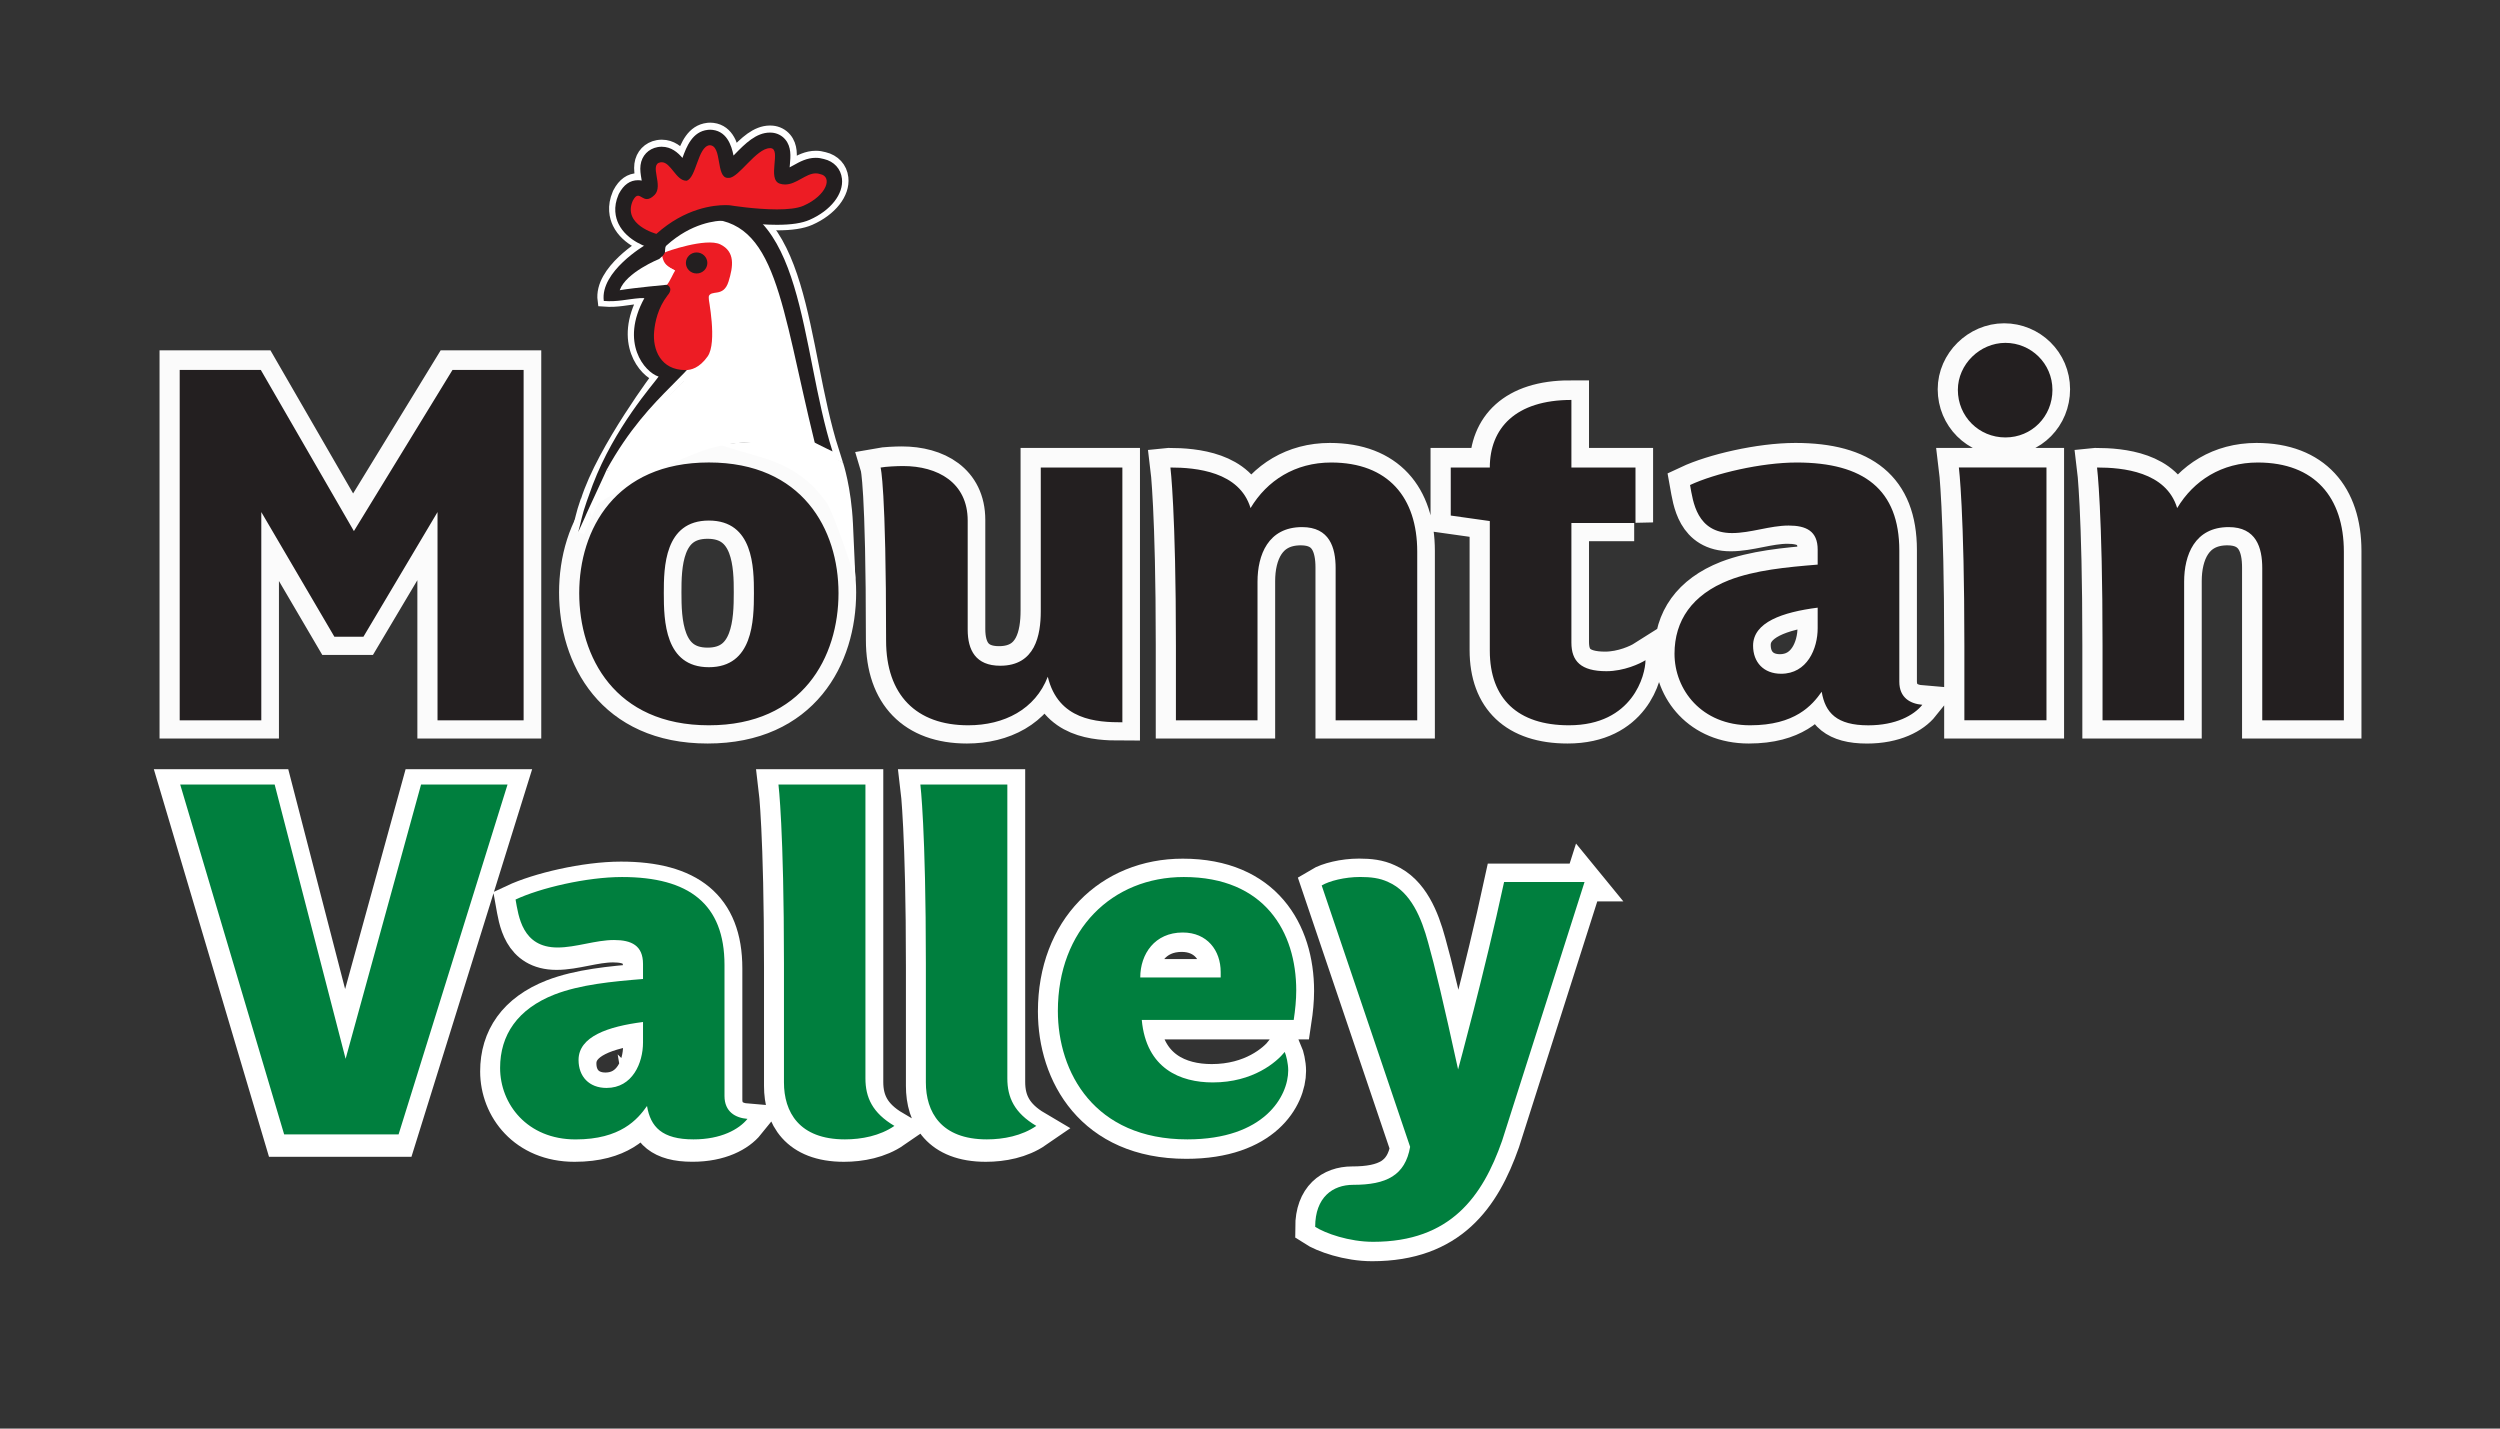 <?xml version="1.0" encoding="UTF-8"?>
<svg id="Layer_1" data-name="Layer 1" xmlns="http://www.w3.org/2000/svg" xmlns:xlink="http://www.w3.org/1999/xlink" viewBox="0 0 595.28 340.16">
  <rect x="0" y="0" width="595.28" height="340.16" fill="#333333" stroke="none"/>
  <defs>
    <style>
      .cls-1, .cls-2, .cls-3 {
        fill: none;
      }

      .cls-4 {
        fill: #231f20;
      }

      .cls-2 {
        stroke-miterlimit: 10;
        stroke-width: 3px;
      }

      .cls-2, .cls-3 {
        stroke: #fff;
      }

      .cls-5 {
        fill: #ed1c24;
      }

      .cls-6 {
        fill: #007f3e;
      }

      .cls-3 {
        stroke-width: 9px;
      }

      .cls-7 {
        clip-path: url(#clippath-1);
      }

      .cls-8 {
        clip-path: url(#clippath-2);
      }

      .cls-9 {
        fill: #fff;
      }

      .cls-10 {
        opacity: .98;
      }

      .cls-11 {
        clip-path: url(#clippath);
      }
    </style>
    <clipPath id="clippath">
      <rect class="cls-1" width="595.28" height="340.16"/>
    </clipPath>
    <clipPath id="clippath-1">
      <rect class="cls-1" width="595.28" height="340.16"/>
    </clipPath>
    <clipPath id="clippath-2">
      <rect class="cls-1" x="36.99" y="75.98" width="526.3" height="102.07"/>
    </clipPath>
  </defs>
  <g class="cls-11">
    <g class="cls-7">
      <path class="cls-9" d="M195.59,107.72s-15.02-5.1-28.06-.46c-12.22,4.35-26.36,13.32-26.36,13.32l7.94-16.16,13.74-13.74-4.1-16.87-6.24-8.61,3.97-6.8s11.18-10.4,15.71-7.37c21.14,14.17,14.07,27.13,16.68,32.39,8.15,16.37,6.73,24.31,6.73,24.31"/>
      <g class="cls-10">
        <g class="cls-8">
          <path class="cls-9" d="M499.02,111.16s1.31,10.37,1.31,42.44v17.76h19.43v-33.02c0-6.32,2.5-12.99,10.61-12.99,6.56,0,7.99,4.89,7.99,9.77v36.24h19.43v-40.17c0-12.87-6.91-21.22-20.5-21.22-8.58,0-15.26,4.29-19.19,10.85-2.62-8.7-12.99-9.66-19.07-9.66M465.89,92.68c0,6.32,5.01,11.32,11.32,11.32s11.2-5.01,11.2-11.32-5.12-11.2-11.2-11.2-11.32,5.13-11.32,11.2M486.98,171.35v-60.2h-20.86s1.31,10.37,1.31,42.44v17.76h19.55ZM433.46,164.56c.83,5.01,3.58,7.99,11.09,7.99,6.56,0,10.85-2.38,12.87-4.89-2.86-.24-5.48-1.67-5.48-5.48v-31.23c0-14.54-8.46-20.98-24.44-20.98-8.46,0-19.55,2.62-25.39,5.36.71,3.93,1.55,11.44,10.01,11.44,4.41,0,9.06-1.79,13.47-1.79,4.17,0,6.91,1.31,6.91,5.72v3.58c-7.39.6-14.9,1.31-21.1,3.69-8.82,3.46-12.99,9.66-12.99,17.52,0,8.58,6.44,17.05,18,17.05,10.73,0,14.78-4.77,17.05-7.99M432.51,149.42c0,4.89-2.5,10.85-8.7,10.85-4.17,0-6.68-2.74-6.68-6.68,0-5.6,7.03-7.99,15.38-9.06v4.89ZM389.12,124.39v-13.23h-15.26v-16.09c-13.35,0-19.43,6.79-19.43,16.09h-9.3v11.44l9.3,1.31v30.87c0,11.44,6.67,17.76,18.83,17.76,15.26,0,18.24-12.04,18.24-15.5-1.31.83-5.12,2.62-9.3,2.62-6.08,0-8.34-2.38-8.34-6.8v-28.49h15.26ZM278.39,111.16s1.31,10.37,1.31,42.44v17.76h19.43v-33.02c0-6.32,2.5-12.99,10.61-12.99,6.56,0,7.99,4.89,7.99,9.77v36.24h19.43v-40.17c0-12.87-6.91-21.22-20.5-21.22-8.58,0-15.26,4.29-19.19,10.85-2.62-8.7-12.99-9.66-19.07-9.66M210.68,152.4c0,12.87,7.15,20.14,19.55,20.14,8.58,0,15.97-3.81,18.95-11.56,2.5,10.37,11.68,10.85,17.76,10.85v-60.67h-19.43v34.21c0,5.72-1.31,12.99-9.65,12.99-5.84,0-7.75-3.7-7.75-8.58v-25.99c0-9.06-7.15-12.99-15.38-12.99-1.43,0-4.05.12-5.36.36,0,0,1.31,4.41,1.31,41.24M168.49,123.79c10.61,0,10.73,11.2,10.73,17.28,0,6.56-.24,17.64-10.73,17.64s-10.73-11.08-10.73-17.64c0-6.08.12-17.28,10.73-17.28M168.49,172.54c22.41,0,30.87-16.33,30.87-31.47s-8.58-31.11-30.87-31.11-30.87,15.97-30.87,31.11,8.46,31.47,30.87,31.47M86.24,151.45l17.64-29.68v49.59h20.5v-83.44h-16.93l-23.48,38.38-22.17-38.38h-19.31v83.44h19.43v-49.59l17.4,29.68h6.91Z"/>
          <path class="cls-3" d="M499.02,111.16s1.31,10.37,1.31,42.44v17.76h19.43v-33.02c0-6.32,2.5-12.99,10.61-12.99,6.56,0,7.99,4.89,7.99,9.77v36.24h19.43v-40.17c0-12.87-6.91-21.22-20.5-21.22-8.58,0-15.26,4.29-19.19,10.85-2.62-8.7-12.99-9.66-19.07-9.66ZM465.89,92.68c0,6.32,5.01,11.32,11.32,11.32s11.2-5.01,11.2-11.32-5.12-11.2-11.2-11.2-11.32,5.13-11.32,11.2ZM486.98,171.35v-60.2h-20.86s1.31,10.37,1.31,42.44v17.76h19.55ZM433.46,164.56c.83,5.01,3.58,7.99,11.09,7.99,6.56,0,10.85-2.38,12.87-4.89-2.86-.24-5.48-1.67-5.48-5.48v-31.23c0-14.54-8.46-20.98-24.44-20.98-8.46,0-19.55,2.62-25.39,5.36.71,3.93,1.55,11.44,10.01,11.44,4.41,0,9.06-1.79,13.47-1.79,4.17,0,6.91,1.31,6.91,5.72v3.58c-7.39.6-14.9,1.31-21.1,3.69-8.82,3.46-12.99,9.66-12.99,17.52,0,8.58,6.44,17.05,18,17.05,10.73,0,14.78-4.77,17.05-7.99ZM432.51,149.42c0,4.89-2.5,10.85-8.7,10.85-4.17,0-6.68-2.74-6.68-6.68,0-5.6,7.03-7.99,15.38-9.06v4.89ZM389.12,124.39v-13.23h-15.26v-16.09c-13.35,0-19.43,6.79-19.43,16.09h-9.3v11.44l9.3,1.31v30.87c0,11.44,6.67,17.76,18.83,17.76,15.26,0,18.24-12.04,18.24-15.5-1.31.83-5.12,2.62-9.3,2.62-6.08,0-8.34-2.38-8.34-6.8v-28.49h15.26ZM278.39,111.16s1.31,10.37,1.31,42.44v17.76h19.43v-33.02c0-6.32,2.5-12.99,10.61-12.99,6.56,0,7.99,4.89,7.99,9.77v36.24h19.43v-40.17c0-12.87-6.91-21.22-20.5-21.22-8.58,0-15.26,4.29-19.19,10.85-2.62-8.7-12.99-9.66-19.07-9.66ZM210.68,152.4c0,12.87,7.15,20.14,19.55,20.14,8.58,0,15.97-3.81,18.95-11.56,2.5,10.37,11.68,10.85,17.76,10.85v-60.67h-19.43v34.21c0,5.72-1.31,12.99-9.65,12.99-5.84,0-7.75-3.7-7.75-8.58v-25.99c0-9.06-7.15-12.99-15.38-12.99-1.43,0-4.05.12-5.36.36,0,0,1.31,4.41,1.31,41.24ZM168.49,123.79c10.61,0,10.73,11.2,10.73,17.28,0,6.56-.24,17.64-10.73,17.64s-10.73-11.08-10.73-17.64c0-6.08.12-17.28,10.73-17.28ZM168.49,172.54c22.41,0,30.87-16.33,30.87-31.47s-8.58-31.11-30.87-31.11-30.87,15.97-30.87,31.11,8.46,31.47,30.87,31.47ZM86.24,151.45l17.64-29.68v49.59h20.5v-83.44h-16.93l-23.48,38.38-22.17-38.38h-19.31v83.44h19.43v-49.59l17.4,29.68h6.91Z"/>
        </g>
      </g>
      <path class="cls-9" d="M377.05,210.14h-19.16c-4.64,21.54-10.95,44.62-10.95,44.62-3.45-15.83-5.59-24.75-7.14-30.23-1.55-5.71-4.05-12.02-9.52-14.4-2.02-.95-4.16-1.19-6.66-1.19-3.69,0-7.38.95-9.16,2.02l21.06,62.24c-1.19,6.78-5.59,9.04-13.57,9.04-4.88,0-9.04,2.98-9.04,10,2.38,1.55,8.09,3.57,13.8,3.57,18.44,0,26.06-10.83,30.7-24.04l19.63-61.64ZM282.45,271.43c18.45,0,24.04-10.35,24.04-16.42,0-1.67-.48-3.57-.83-4.4-1.9,2.38-7.5,7.26-17.14,7.26-7.62,0-15.83-3.21-16.9-14.88h36.18c.36-2.38.6-4.76.6-7.02,0-13.92-7.5-27.01-26.77-27.01-17.02,0-29.99,12.5-29.99,31.89,0,14.64,8.69,30.58,30.82,30.58M290.42,232.87h-19.16c0-5.59,3.45-10.71,10.11-10.71,5.83,0,9.04,4.28,9.04,9.4v1.31Z"/>
      <path class="cls-3" d="M377.05,210.14h-19.16c-4.64,21.54-10.95,44.62-10.95,44.62-3.45-15.83-5.59-24.75-7.14-30.23-1.55-5.71-4.05-12.02-9.52-14.4-2.02-.95-4.16-1.19-6.66-1.19-3.69,0-7.38.95-9.16,2.02l21.06,62.24c-1.19,6.78-5.59,9.04-13.57,9.04-4.88,0-9.04,2.98-9.04,10,2.38,1.55,8.09,3.57,13.8,3.57,18.44,0,26.06-10.83,30.7-24.04l19.63-61.64ZM282.45,271.43c18.45,0,24.04-10.35,24.04-16.42,0-1.67-.48-3.57-.83-4.4-1.9,2.38-7.5,7.26-17.14,7.26-7.62,0-15.83-3.21-16.9-14.88h36.18c.36-2.38.6-4.76.6-7.02,0-13.92-7.5-27.01-26.77-27.01-17.02,0-29.99,12.5-29.99,31.89,0,14.64,8.69,30.58,30.82,30.58ZM290.42,232.87h-19.16c0-5.59,3.45-10.71,10.11-10.71,5.83,0,9.04,4.28,9.04,9.4v1.31Z"/>
      <path class="cls-9" d="M218.9,187.65s1.31,10.59,1.31,42.6v28.32c0,7.02,3.57,13.57,14.52,13.57,3.93,0,8.33-.83,11.78-3.21-5.24-3.09-6.9-6.78-6.9-11.31v-69.97h-20.71ZM185.11,187.65s1.31,10.59,1.31,42.6v28.32c0,7.02,3.57,13.57,14.52,13.57,3.93,0,8.33-.83,11.78-3.21-5.24-3.09-6.9-6.78-6.9-11.31v-69.97h-20.71ZM153.81,264.16c.83,5,3.57,7.97,11.07,7.97,6.55,0,10.83-2.38,12.85-4.88-2.86-.24-5.47-1.67-5.47-5.47v-31.18c0-14.52-8.45-20.94-24.4-20.94-8.45,0-19.52,2.62-25.35,5.36.71,3.93,1.55,11.42,10,11.42,4.4,0,9.04-1.78,13.45-1.78,4.17,0,6.9,1.31,6.9,5.71v3.57c-7.38.6-14.88,1.31-21.06,3.69-8.81,3.45-12.97,9.64-12.97,17.49,0,8.57,6.43,17.02,17.97,17.02,10.71,0,14.76-4.76,17.02-7.97M152.86,249.05c0,4.88-2.5,10.83-8.69,10.83-4.16,0-6.66-2.74-6.66-6.66,0-5.59,7.02-7.97,15.35-9.04v4.88ZM82.05,252.98l-16.9-65.33h-22.49l24.75,83.3h27.25l25.94-83.3h-20.59l-17.97,65.33Z"/>
      <path class="cls-3" d="M218.9,187.65s1.31,10.59,1.31,42.6v28.32c0,7.02,3.57,13.57,14.52,13.57,3.93,0,8.33-.83,11.78-3.21-5.24-3.09-6.9-6.78-6.9-11.31v-69.97h-20.71ZM185.11,187.65s1.31,10.59,1.31,42.6v28.32c0,7.02,3.57,13.57,14.52,13.57,3.93,0,8.33-.83,11.78-3.21-5.24-3.09-6.9-6.78-6.9-11.31v-69.97h-20.71ZM153.81,264.16c.83,5,3.57,7.97,11.07,7.97,6.55,0,10.83-2.38,12.85-4.88-2.86-.24-5.47-1.67-5.47-5.47v-31.18c0-14.52-8.45-20.94-24.4-20.94-8.45,0-19.52,2.62-25.35,5.36.71,3.93,1.55,11.42,10,11.42,4.4,0,9.04-1.78,13.45-1.78,4.17,0,6.9,1.31,6.9,5.71v3.57c-7.38.6-14.88,1.31-21.06,3.69-8.81,3.45-12.97,9.64-12.97,17.49,0,8.57,6.43,17.02,17.97,17.02,10.71,0,14.76-4.76,17.02-7.97ZM152.86,249.05c0,4.88-2.5,10.83-8.69,10.83-4.16,0-6.66-2.74-6.66-6.66,0-5.59,7.02-7.97,15.35-9.04v4.88ZM82.05,252.98l-16.9-65.33h-22.49l24.75,83.3h27.25l25.94-83.3h-20.59l-17.97,65.33Z"/>
      <path class="cls-4" d="M499.33,111.32s1.31,10.37,1.31,42.44v17.76h19.43v-33.02c0-6.32,2.5-12.99,10.61-12.99,6.56,0,7.99,4.89,7.99,9.77v36.24h19.43v-40.17c0-12.87-6.91-21.22-20.5-21.22-8.58,0-15.26,4.29-19.19,10.85-2.62-8.7-12.99-9.66-19.07-9.66M466.19,92.84c0,6.32,5.01,11.32,11.32,11.32s11.2-5.01,11.2-11.32-5.12-11.2-11.2-11.2-11.32,5.12-11.32,11.2M487.29,171.51v-60.2h-20.86s1.31,10.37,1.31,42.44v17.76h19.55ZM433.77,164.72c.83,5.01,3.58,7.99,11.09,7.99,6.56,0,10.85-2.38,12.87-4.89-2.86-.24-5.48-1.67-5.48-5.48v-31.23c0-14.54-8.46-20.98-24.44-20.98-8.46,0-19.55,2.62-25.39,5.36.71,3.93,1.55,11.44,10.01,11.44,4.41,0,9.06-1.79,13.47-1.79,4.17,0,6.91,1.31,6.91,5.72v3.58c-7.39.6-14.9,1.31-21.1,3.7-8.82,3.46-12.99,9.66-12.99,17.52,0,8.58,6.44,17.04,18,17.04,10.73,0,14.78-4.77,17.05-7.99M432.81,149.58c0,4.89-2.5,10.85-8.7,10.85-4.17,0-6.68-2.74-6.68-6.68,0-5.6,7.03-7.99,15.38-9.06v4.89ZM389.43,124.55v-13.23h-15.26v-16.09c-13.35,0-19.43,6.79-19.43,16.09h-9.3v11.44l9.3,1.31v30.87c0,11.44,6.67,17.76,18.83,17.76,15.26,0,18.24-12.04,18.24-15.5-1.31.83-5.12,2.62-9.3,2.62-6.08,0-8.34-2.38-8.34-6.8v-28.49h15.26ZM278.69,111.32s1.31,10.37,1.31,42.44v17.76h19.43v-33.02c0-6.32,2.5-12.99,10.61-12.99,6.56,0,7.99,4.89,7.99,9.77v36.24h19.43v-40.17c0-12.87-6.91-21.22-20.5-21.22-8.58,0-15.26,4.29-19.19,10.85-2.62-8.7-12.99-9.66-19.07-9.66M210.99,152.56c0,12.87,7.15,20.14,19.55,20.14,8.58,0,15.97-3.81,18.95-11.56,2.5,10.37,11.68,10.85,17.76,10.85v-60.67h-19.43v34.21c0,5.72-1.31,12.99-9.65,12.99-5.84,0-7.75-3.7-7.75-8.58v-25.98c0-9.06-7.15-12.99-15.38-12.99-1.43,0-4.05.12-5.36.36,0,0,1.31,4.41,1.31,41.24M168.79,123.95c10.61,0,10.73,11.2,10.73,17.28,0,6.56-.24,17.64-10.73,17.64s-10.73-11.08-10.73-17.64c0-6.08.12-17.28,10.73-17.28M168.79,172.7c22.41,0,30.87-16.33,30.87-31.47s-8.58-31.11-30.87-31.11-30.87,15.97-30.87,31.11,8.46,31.47,30.87,31.47M86.54,151.61l17.64-29.68v49.59h20.5v-83.44h-16.93l-23.48,38.38-22.17-38.38h-19.31v83.44h19.43v-49.59l17.4,29.68h6.91Z"/>
      <path class="cls-6" d="M377.3,210.02h-19.16c-4.64,21.54-10.95,44.62-10.95,44.62-3.45-15.83-5.59-24.75-7.14-30.23-1.55-5.71-4.05-12.02-9.52-14.4-2.02-.95-4.16-1.19-6.66-1.19-3.69,0-7.38.95-9.16,2.02l21.06,62.24c-1.19,6.78-5.59,9.04-13.57,9.04-4.88,0-9.04,2.98-9.04,10,2.38,1.55,8.09,3.57,13.8,3.57,18.45,0,26.06-10.83,30.7-24.04l19.64-61.64ZM282.7,271.3c18.44,0,24.04-10.35,24.04-16.42,0-1.67-.48-3.57-.83-4.4-1.9,2.38-7.5,7.26-17.14,7.26-7.62,0-15.83-3.21-16.9-14.88h36.18c.36-2.38.6-4.76.6-7.02,0-13.92-7.5-27.01-26.77-27.01-17.02,0-29.99,12.5-29.99,31.89,0,14.64,8.69,30.58,30.82,30.58M290.67,232.75h-19.16c0-5.59,3.45-10.71,10.11-10.71,5.83,0,9.04,4.28,9.04,9.4v1.31Z"/>
      <path class="cls-6" d="M219.15,186.81s1.31,10.59,1.31,42.6v28.32c0,7.02,3.57,13.57,14.52,13.57,3.93,0,8.33-.83,11.78-3.21-5.24-3.09-6.9-6.78-6.9-11.31v-69.97h-20.71ZM185.36,186.81s1.31,10.59,1.31,42.6v28.32c0,7.02,3.57,13.57,14.52,13.57,3.93,0,8.33-.83,11.78-3.21-5.24-3.09-6.9-6.78-6.9-11.31v-69.97h-20.71ZM154.06,263.33c.83,5,3.57,7.97,11.07,7.97,6.55,0,10.83-2.38,12.85-4.88-2.86-.24-5.47-1.67-5.47-5.47v-31.18c0-14.52-8.45-20.94-24.4-20.94-8.45,0-19.52,2.62-25.35,5.36.71,3.93,1.55,11.42,10,11.42,4.4,0,9.04-1.78,13.45-1.78,4.16,0,6.9,1.31,6.9,5.71v3.57c-7.38.6-14.88,1.31-21.06,3.69-8.81,3.45-12.97,9.64-12.97,17.49,0,8.57,6.43,17.02,17.97,17.02,10.71,0,14.76-4.76,17.02-7.97M153.11,248.22c0,4.88-2.5,10.83-8.69,10.83-4.17,0-6.66-2.74-6.66-6.66,0-5.59,7.02-7.97,15.35-9.04v4.88ZM82.3,252.14l-16.9-65.33h-22.49l24.75,83.3h27.25l25.94-83.3h-20.59l-17.97,65.33Z"/>
      <path class="cls-9" d="M168.98,30.72h-.21l-.21.02c-3.67.41-5.05,3.98-6.03,6.68-1.1-1.27-2.65-2.66-4.95-2.66-.31,0-.63.03-.94.08-2.22.4-3.79,2.04-4.09,4.29-.15,1.16.04,2.26.22,3.32.02.11.04.24.06.37-.27-.06-.57-.09-.89-.09-1.89,0-3.41,1.08-4.53,3.21l-.06.12-.05.12c-1.31,3.02-.71,5.44.01,6.94,2.01,4.14,7.07,5.67,8.06,5.93l1.93.51,1.48-1.33c5.91-5.33,11.71-5.9,13.93-5.9.34,0,.58.02.67.02.93.15,6.52,1,11.64,1,3.44,0,5.99-.39,7.8-1.19,5.01-2.21,8.1-6.14,7.69-9.79-.26-2.35-1.89-4.12-4.28-4.68-.64-.19-1.3-.29-1.97-.29-2.11,0-3.83.96-5.21,1.73-.32.18-.66.37-1,.54.02-.23.04-.44.06-.63.18-1.99.38-4.23-1.09-6-.79-.94-1.91-1.52-3.16-1.63-.17-.02-.34-.02-.51-.02-3.3,0-5.96,2.71-8.3,5.1-.11.11-.23.24-.36.37-.47-2.35-1.61-6.16-5.72-6.16M168.98,34.41c3.09,0,1.43,7.78,4.36,7.78.07,0,.13,0,.21-.01h.08c2.28,0,6.5-7.07,9.73-7.07.06,0,.12,0,.19,0,2.59.23-.94,7.41,2.15,8.45.44.14.86.2,1.27.2,2.71,0,4.92-2.65,7.31-2.65.34,0,.67.05,1.02.17,3.06.59,1.65,5.07-3.95,7.54-1.48.65-3.81.87-6.31.87-5.24,0-11.17-.97-11.17-.97,0,0-.41-.05-1.14-.05-2.66,0-9.54.67-16.4,6.85,0,0-8.11-2.15-5.64-7.86.49-.94.88-1.23,1.26-1.23.63,0,1.21.8,2.11.8.49,0,1.08-.24,1.81-.96,2.26-2.22-1.39-7.29,1.42-7.79.1-.02.2-.02.3-.02,2.19,0,3.42,4.4,5.84,4.4h.1c2.31-.71,2.66-8.14,5.45-8.45"/>
      <path class="cls-2" d="M168.98,30.72h-.21l-.21.02c-3.67.41-5.05,3.98-6.03,6.68-1.1-1.27-2.65-2.66-4.95-2.66-.31,0-.63.03-.94.08-2.22.4-3.79,2.04-4.09,4.29-.15,1.16.04,2.26.22,3.32.02.11.04.24.06.37-.27-.06-.57-.09-.89-.09-1.89,0-3.41,1.08-4.53,3.21l-.06.12-.05.12c-1.31,3.02-.71,5.44.01,6.94,2.01,4.14,7.07,5.67,8.06,5.93l1.93.51,1.48-1.33c5.91-5.33,11.71-5.9,13.93-5.9.34,0,.58.02.67.02.93.15,6.52,1,11.64,1,3.44,0,5.99-.39,7.8-1.19,5.01-2.21,8.1-6.14,7.69-9.79-.26-2.35-1.89-4.12-4.28-4.68-.64-.19-1.3-.29-1.97-.29-2.11,0-3.83.96-5.21,1.73-.32.18-.66.37-1,.54.02-.23.04-.44.06-.63.18-1.99.38-4.23-1.09-6-.79-.94-1.91-1.52-3.16-1.63-.17-.02-.34-.02-.51-.02-3.3,0-5.96,2.71-8.3,5.1-.11.11-.23.24-.36.37-.47-2.35-1.61-6.16-5.72-6.16M168.98,34.41c3.09,0,1.43,7.78,4.36,7.78.07,0,.13,0,.21-.01h.08c2.28,0,6.5-7.07,9.73-7.07.06,0,.12,0,.19,0,2.59.23-.94,7.41,2.15,8.45.44.14.86.2,1.27.2,2.71,0,4.92-2.65,7.31-2.65.34,0,.67.05,1.02.17,3.06.59,1.65,5.07-3.95,7.54-1.48.65-3.81.87-6.31.87-5.24,0-11.17-.97-11.17-.97,0,0-.41-.05-1.14-.05-2.66,0-9.54.67-16.4,6.85,0,0-8.11-2.15-5.64-7.86.49-.94.88-1.23,1.26-1.23.63,0,1.21.8,2.11.8.49,0,1.08-.24,1.81-.96,2.26-2.22-1.39-7.29,1.42-7.79.1-.02.2-.02.3-.02,2.19,0,3.42,4.4,5.84,4.4h.1c2.31-.71,2.66-8.14,5.45-8.45"/>
      <path class="cls-9" d="M139.73,119.21c-1.25,3.57-1.28,4.65-2.04,7.34l1.67-3.68.14-.31c-.42.78,5.44-11.76,4.9-10.74,10.71-19.5,22.54-23.33,23.77-31.94l.55-9.63-2.61,4.28c-2.92.42-5.84-1.11-7.44-3.26.27-.48.55-.96.87-1.46l2.17-3.42-4.1-.21c-1.32-.07-.06-5.03-.06-5.03l.78-.68.05-1.01c.03-.77.59-7.52,9.31-7.52,17.27,0,18.2,20.22,26.32,53.28-.13,0,4.25,2.13,4.25,2.13-7.89-24.8-6.39-60.16-30.58-60.16-10.01,0-13.46,6.69-14.05,11.02,0,0-10.77,6.3-9.84,13.3,3.36.26,5.45-.43,8.61-.67.37-.03.72,0,1.05,0-5.85,10.62.04,17.61,3.39,18.68.57-.82-13.2,17.4-17.1,29.81"/>
      <path class="cls-2" d="M139.73,119.21c-1.25,3.57-1.28,4.65-2.04,7.34l1.67-3.68.14-.31c-.42.78,5.44-11.76,4.9-10.74,10.71-19.5,22.54-23.33,23.77-31.94l.55-9.63-2.61,4.28c-2.92.42-5.84-1.11-7.44-3.26.27-.48.55-.96.87-1.46l2.17-3.42-4.1-.21c-1.32-.07-.06-5.03-.06-5.03l.78-.68.05-1.01c.03-.77.59-7.52,9.31-7.52,17.27,0,18.2,20.22,26.32,53.28-.13,0,4.25,2.13,4.25,2.13-7.89-24.8-6.39-60.16-30.58-60.16-10.01,0-13.46,6.69-14.05,11.02,0,0-10.77,6.3-9.84,13.3,3.36.26,5.45-.43,8.61-.67.37-.03.72,0,1.05,0-5.85,10.62.04,17.61,3.39,18.68.57-.82-13.2,17.4-17.1,29.81"/>
      <path class="cls-9" d="M146.49,68.11c3.73-.63,11.97-1.38,11.97-1.38.77-.91,1.59-2.96,2.06-3.59-1.99-1.09-2.85-1.57-3.26-3.61l-.76.67s-8.4,3.39-10,7.9"/>
      <path class="cls-4" d="M139.71,119.38c-1.25,3.57-1.28,4.65-2.04,7.34l1.67-3.68.14-.31c-.42.78,5.44-11.76,4.9-10.74,10.71-19.5,22.54-23.33,23.77-31.94l.55-9.64-2.61,4.28c-2.92.42-5.84-1.11-7.44-3.26.27-.48.55-.96.87-1.46l2.17-3.42-4.1-.21c-1.32-.07-.06-5.04-.06-5.04l.78-.68.05-1.01c.03-.77.59-7.52,9.31-7.52,17.27,0,18.2,20.22,26.32,53.28-.13,0,4.25,2.13,4.25,2.13-7.89-24.8-6.39-60.16-30.58-60.16-10.01,0-13.46,6.69-14.05,11.02,0,0-10.77,6.3-9.84,13.3,3.36.26,5.45-.43,8.61-.67.37-.03.72,0,1.05,0-5.85,10.62.04,17.61,3.39,18.68-1.27,1.84-10.45,12.02-15.69,25.77"/>
      <path class="cls-5" d="M155.54,57.82c-.53-.14-5.18-1.46-6.88-4.95-.8-1.65-.79-3.52.02-5.41.34-.67,1.21-2.34,2.95-2.34.79,0,1.4.37,1.8.61.11.06.25.15.33.19.01-.03.2-.13.5-.43.42-.41.18-1.79,0-2.81-.28-1.59-.85-4.9,2.38-5.49.22-.04.42-.05.62-.05,1.95,0,3.2,1.56,4.21,2.81.35.44.93,1.17,1.35,1.47.3-.53.76-1.82,1.07-2.64.91-2.52,1.95-5.38,4.57-5.67h.1s.1-.01.1-.01c3.11,0,3.69,3.31,4.07,5.49.12.69.31,1.79.53,2.27.59-.25,1.91-1.61,2.8-2.51,2.19-2.24,4.46-4.55,6.99-4.55.12,0,.23,0,.35.01.78.07,1.44.41,1.91.98.99,1.18.84,2.86.67,4.65-.07.83-.23,2.57.05,2.96.16.02.39.06.63.06.92,0,1.93-.56,2.99-1.15,1.25-.7,2.68-1.49,4.32-1.49.51,0,1.01.07,1.49.23,1.63.36,2.75,1.54,2.93,3.1.31,2.8-2.4,6.04-6.6,7.9-1.57.69-3.88,1.03-7.06,1.03-5.33,0-11.22-.96-11.47-1h0s-.34-.02-.85-.02c-2.43,0-8.78.62-15.17,6.37l-.74.67-.96-.25Z"/>
      <path class="cls-4" d="M168.95,30.9h-.21l-.21.02c-3.67.41-5.05,3.98-6.03,6.68-1.1-1.27-2.65-2.66-4.95-2.66-.31,0-.63.03-.94.08-2.22.4-3.79,2.04-4.09,4.29-.15,1.16.04,2.26.22,3.32.02.11.04.24.06.37-.27-.06-.57-.09-.89-.09-1.89,0-3.41,1.08-4.53,3.21l-.06.12-.05.12c-1.31,3.02-.71,5.44.01,6.94,2.01,4.14,7.07,5.67,8.06,5.93l1.93.51,1.48-1.33c5.91-5.33,11.71-5.9,13.93-5.9.34,0,.58.02.67.02.93.15,6.52,1,11.64,1,3.44,0,5.99-.39,7.8-1.19,5.01-2.21,8.1-6.14,7.69-9.79-.26-2.35-1.89-4.12-4.28-4.68-.64-.19-1.3-.29-1.97-.29-2.11,0-3.83.96-5.21,1.73-.32.18-.66.37-1,.54.02-.23.04-.44.06-.63.18-1.99.38-4.23-1.09-6-.79-.94-1.91-1.52-3.16-1.63-.17-.02-.34-.02-.51-.02-3.3,0-5.96,2.71-8.3,5.1-.11.11-.23.24-.36.37-.47-2.35-1.61-6.16-5.72-6.16M168.95,34.58c3.09,0,1.43,7.78,4.36,7.78.07,0,.13,0,.21-.01h.08c2.28,0,6.5-7.07,9.73-7.07.06,0,.12,0,.19,0,2.59.23-.94,7.41,2.15,8.45.44.14.86.2,1.27.2,2.71,0,4.92-2.65,7.31-2.65.34,0,.67.05,1.02.17,3.06.59,1.65,5.07-3.95,7.54-1.48.65-3.81.87-6.31.87-5.24,0-11.17-.97-11.17-.97,0,0-.41-.05-1.14-.05-2.66,0-9.54.67-16.4,6.85,0,0-8.11-2.15-5.64-7.86.49-.94.88-1.23,1.26-1.23.63,0,1.21.8,2.11.8.49,0,1.08-.24,1.81-.96,2.26-2.22-1.39-7.29,1.42-7.79.1-.02.2-.02.3-.02,2.19,0,3.42,4.4,5.84,4.4h.1c2.31-.71,2.66-8.14,5.45-8.45"/>
      <path class="cls-5" d="M158.33,60.11c-.02.14-.58.88-.58.88l-.4.36c.16,1.01,1.15,2.07,3.41,3.09-1.55-.08-3.01.82-4.28,2.25.18,0,.38.01.55.02l1.79,1.1s1.7.73.13,2.53c-2.31,3.02-2.97,6.28-3.19,8.58-.4,4.29,1.53,9.2,7.47,9.2,1.3,0,3.28-.46,5.26-3.24,2.37-3.32.16-14,.2-14.14.57-2,3.55.28,4.79-3.71,1.13-3.64,1.6-7.1-1.96-8.84-3.37-1.65-13.07,1.74-13.2,1.92"/>
      <path class="cls-4" d="M163.32,62.62c0,1.38,1.14,2.5,2.55,2.5s2.56-1.12,2.56-2.5-1.15-2.51-2.56-2.51-2.55,1.12-2.55,2.51"/>
      <path class="cls-9" d="M147.58,69.1c3.5-.59,11.25-1.3,11.25-1.3.72-.86,1.5-2.78,1.93-3.38-1.87-1.02-2.68-1.48-3.07-3.39l-.72.63s-7.9,3.18-9.4,7.43"/>
      <path class="cls-9" d="M200.75,110.21s1.93,5.73,2.35,14.51c.43,8.79.57,13.18.57,13.18,0,0-5.1-16.01-7.09-18.57-1.98-2.55-5.67-7.65-15.45-10.49-9.78-2.83-9.78-2.98-9.78-2.98,0,0,10.75-1.25,16.72-.57,6.21.71,12.67,4.9,12.67,4.9"/>
    </g>
  </g>
</svg>